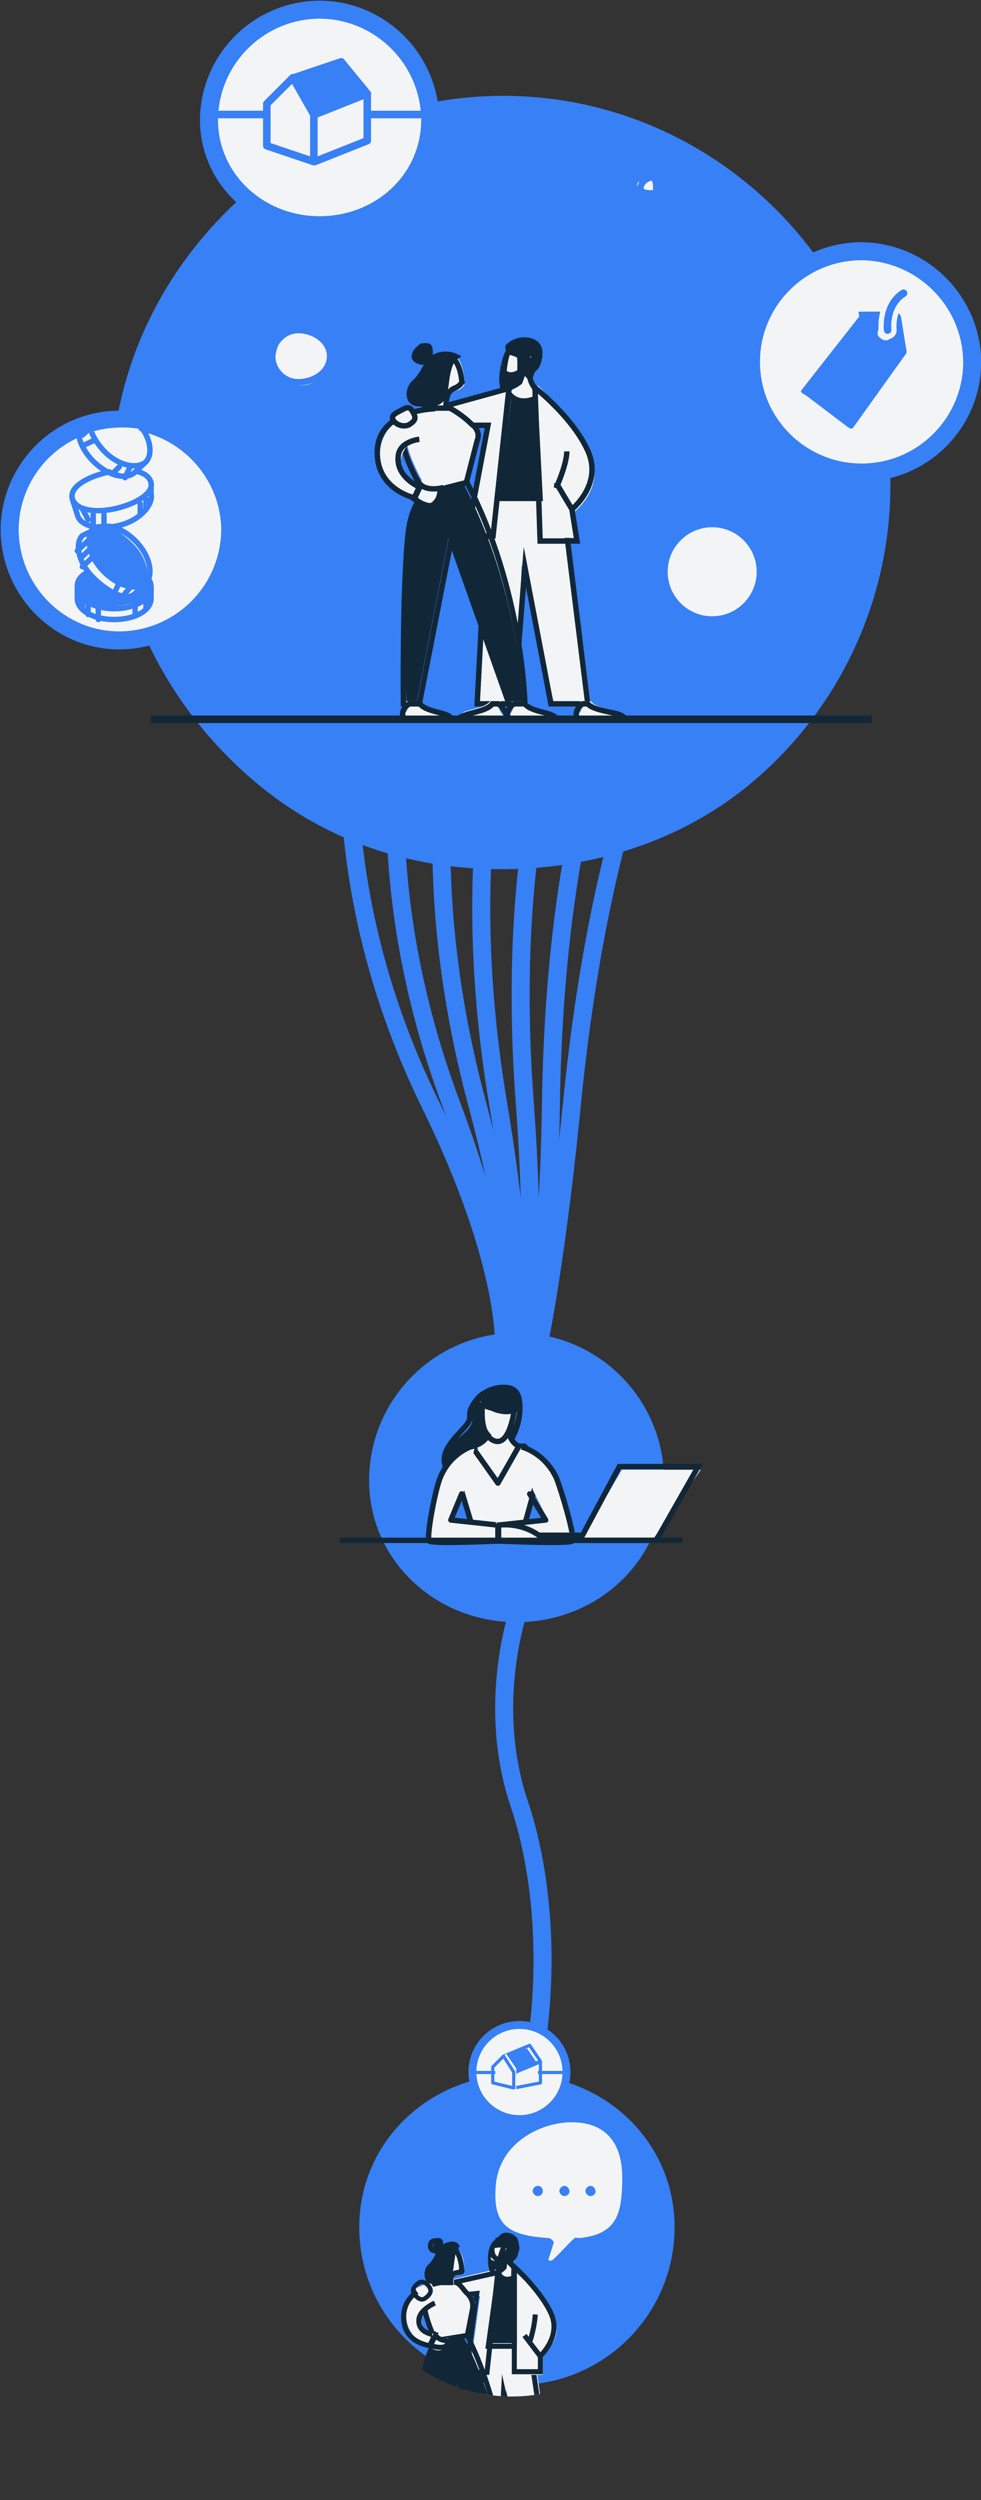 <?xml version="1.0" encoding="utf-8"?>
<!-- Generator: Adobe Illustrator 26.0.3, SVG Export Plug-In . SVG Version: 6.00 Build 0)  -->
<svg version="1.1" id="Layer_1" xmlns="http://www.w3.org/2000/svg" xmlns:xlink="http://www.w3.org/1999/xlink" x="0px" y="0px"
	 viewBox="0 0 154.3 393.1" style="enable-background:new 0 0 154.3 393.1;" xml:space="preserve">
<rect x="0" y="0" width="154.3" height="393.1" fill="#333333" stroke="none"/>
<style type="text/css">
	.st0{fill:none;stroke:#3780F6;stroke-width:2.835;stroke-miterlimit:10;}
	.st1{fill:#3780F6;}
	.st2{fill:#F3F4F5;}
	.st3{fill:none;stroke:#112738;stroke-width:0.85;stroke-miterlimit:10;}
	.st4{fill:#112738;}
	.st5{fill:none;}
	.st6{fill:none;stroke:#112738;stroke-width:1.186;stroke-miterlimit:10;}
	.st7{fill:none;stroke:#F3F4F5;stroke-width:2.835;stroke-linecap:round;stroke-linejoin:round;}
	.st8{fill:none;stroke:#3780F6;stroke-width:1.186;stroke-linecap:round;stroke-linejoin:round;}
	.st9{fill:none;stroke:#112738;stroke-width:0.85;stroke-linecap:round;stroke-linejoin:round;}
	.st10{fill:none;stroke:#3780F6;stroke-miterlimit:10;}
	.st11{fill:none;stroke:#3780F6;stroke-width:1;stroke-miterlimit:9.996;}
	.st12{clip-path:url(#SVGID_00000145048842428815995580000008450940876710802876_);}
	.st13{fill:none;stroke:#3780F6;stroke-width:0.85;stroke-linecap:round;stroke-linejoin:round;}
	.st14{clip-path:url(#SVGID_00000030445790943977639100000011121383828210115519_);}
	.st15{clip-path:url(#SVGID_00000004527965853759387420000008789505849839354008_);}
	.st16{fill:none;stroke:#3780F6;stroke-width:0.498;stroke-linecap:round;stroke-linejoin:round;}
	.st17{clip-path:url(#SVGID_00000025404062907906752500000002855963220519626121_);}
	.st18{fill:none;stroke:#3780F6;stroke-width:1.244;stroke-miterlimit:10;}
	.st19{clip-path:url(#SVGID_00000163765437201579957960000002455785234554734980_);}
	.st20{fill:none;stroke:#112738;stroke-width:0.792;stroke-miterlimit:10;}
	.st21{fill:none;stroke:#112738;stroke-width:0.693;stroke-miterlimit:10;}
	.st22{clip-path:url(#SVGID_00000047767039297513539140000015009723945438345656_);}
</style>
<g transform="translate(1.219 0.582)">
	<g transform="translate(16.335 14.49)">
		<g transform="translate(0 0)">
			<path class="st0" d="M38.5,90.6c0,0-6.6,30.8,11.6,67.9c12.4,25.3,11.6,38.1,11.6,38.1"/>
			<path class="st0" d="M46.8,90.6c0,0-8,28.9,6.6,67.9c9.7,25.8,9.1,38.1,9.1,38.1"/>
			<path class="st0" d="M55,90.6c0,0-8.5,26.9,2.5,67.9c7.1,26.4,5.8,38.9,5.8,38.9"/>
			<path class="st0" d="M63.3,90.6c0,0-9.7,24.9-2.5,67.9c4.5,26.8,3.3,38.9,3.3,38.9"/>
			<path class="st0" d="M72.4,91.5c0,0-10.8,22-7.4,67c2,27.3,0,39.7,0,39.7"/>
			<path class="st0" d="M80.7,91.5c0,0-10.9,20-11.6,67c-0.4,27.8-3.3,39.7-3.3,39.7"/>
			<path class="st0" d="M89,91.5c0,0-11.7,18-16.6,67c-2.8,28.3-5.8,40.6-5.8,40.6"/>
			<path class="st1" d="M86.9,217.7c0,12.6-10.5,22.3-23.2,22.3s-23.2-9.7-23.2-22.3c0-12.8,10.4-23.2,23.2-23.2
				S86.9,204.9,86.9,217.7L86.9,217.7"/>
			<path class="st0" d="M64.1,237.9c0,0-5.3,14.8,0,30.6s4.5,36,0,49.7"/>
			<path class="st1" d="M122.5,61.2c0,18.3-8.2,35.6-22.3,47.2C89.7,117,76,121.6,61.3,121.6s-27.6-4.6-38.1-13.2
				C9.6,97.2,0.2,80.3,0,61.2C-0.3,28.5,27.5,0.2,61.2,0C95-0.2,122.5,27.5,122.5,61.2"/>
			<path class="st2" d="M66.2,43.9c0,0-0.6,1.2,0,1.7c0.1,0.1,0.8,0.6,0.8,0.8V63h-5.8l1.7-16.6c0.4-0.5,0.7-1,0.8-1.7l-0.8-5H67
				L66.2,43.9z"/>
			<path class="st3" d="M65.8,44.3c0.1,0.6,0.4,1.2,0.8,1.7c0.1,0.1,0-0.2,0,0l0.8,17.4h-6.6L62.5,46c0.4-0.5,0.7-1,0.8-1.7v-5
				l3.3,0.8L65.8,44.3z"/>
			<path class="st2" d="M59.6,62.9l-1.7,32.3h5.8l0.8-21.5l5,21.5h5.8l-4.1-32.3"/>
			<path class="st3" d="M59.2,63.3l-1.7,32.3h5.8L65,74.1l4.1,21.5h5.8l-4.1-33.1"/>
			<path class="st2" d="M67,45.5c0,0,5.9,5.5,8.3,10.8s-2.5,9.1-2.5,9.1v4.1H67V45.5z"/>
			<path class="st3" d="M66.6,45.9c0,0,5.9,4.6,8.3,9.9S72.4,65,72.4,65l0.8,5h-5.8L66.6,45.9z"/>
			<line class="st3" x1="72.4" y1="65" x2="69.9" y2="60.8"/>
			<path class="st3" d="M69.9,61.7c0,0,1.7-3.7,1.7-5.8"/>
			<path class="st2" d="M47.2,49.7v2.5l11.6-0.8l-2.5,18.2h4.1l2.5-23.2L47.2,49.7z"/>
			<path class="st3" d="M47.6,50.1v1.7h11.6l-3.3,17.4H60L62.5,46L47.6,50.1z"/>
			<path class="st2" d="M49.7,49.7c0,0-3.1,1.7-3.3,4.1s3.3,8.3,3.3,8.3l5.8-0.8l1.7-6.6c0.4-1.2,0-2.4-0.8-3.3
				c-0.7-0.7-1.6-1.3-2.5-1.7C52.5,49.1,51,49.1,49.7,49.7"/>
			<path class="st3" d="M49.2,49.2c0,0-3.1,2.5-3.3,5s3.3,8.3,3.3,8.3l6.6-1.7l1.7-6.6c0.4-0.9,0-2-0.8-2.5c-1-1-2.1-1.8-3.3-2.5
				C52.1,48.7,50.6,48.7,49.2,49.2z"/>
			<path class="st4" d="M49.7,62.1c-1.9,1.7-3,4.1-3.3,6.6c-1,8.3,0,26.5,0,26.5H48l5-25.7l9.1,25.7h2.5
				c-0.7-11.8-3.7-23.4-9.1-33.9L49.7,62.1z"/>
			<path class="st3" d="M49.2,62.5c0,0-1.9,1.5-2.5,5.8c-1,8.3-0.8,27.3-0.8,27.3h2.5l5-25.7l9.1,25.7H65c0,0-0.3-17.9-9.1-34.8
				L49.2,62.5z"/>
			<path class="st2" d="M50.5,48.8c0,0-8.7,1-8.3,8.3c0.3,5.4,5.8,5.8,5.8,5.8v-1.7c-1.8-0.5-2.8-2.3-2.5-4.1
				c0.3-1.4,1.2-2.6,2.5-3.3"/>
			<path class="st3" d="M50.9,49.2c0,0-9.6,0.1-9.1,7.4c0.3,5.4,5.8,6.6,5.8,6.6l0.8-1.7c0,0-3.8-1.6-3.3-5c0.3-2.2,3.3-2.5,3.3-2.5
				"/>
			<path class="st2" d="M48,61.2l0.8-0.8c0.6,0.8,1.5,1.4,2.5,1.7c0,0.6-0.3,1.2-0.8,1.7C49.6,64.7,48,63,48,63V61.2z"/>
			<path class="st3" d="M48.4,61.7v-0.8c0.9,1.3,3.3,0.8,3.3,0.8c0,0.9-0.3,1.8-0.8,2.5c-0.9,0.9-3.3-0.8-3.3-0.8L48.4,61.7z"/>
			<path class="st2" d="M62.9,95.2c0,0,0.5,1,0,1.7c-0.4,0.5-0.6,1.1-0.8,1.7h8.3c-0.4-0.7-1-1.3-1.7-1.7c-1-0.5-3.4-0.7-4.1-1.7
				H62.9z"/>
			<path class="st3" d="M63.3,95.6c-0.3,0.2-0.6,0.5-0.8,0.8c-0.3,0.5-0.3,1.1,0,1.7h7.4c0,0,0.2-0.4-0.8-0.8s-3.4-0.7-4.1-1.7H63.3
				z"/>
			<path class="st2" d="M46.3,95.2c0,0,0.5,1,0,1.7c-0.4,0.5-0.6,1.1-0.8,1.7h8.3c-0.4-0.7-1-1.3-1.7-1.7c-1-0.5-3.4-0.7-4.1-1.7
				H46.3z"/>
			<path class="st3" d="M46.8,95.6c-0.3,0.2-0.6,0.5-0.8,0.8c-0.3,0.5-0.3,1.1,0,1.7h7.4c0,0,0.2-0.4-0.8-0.8s-3.4-0.7-4.1-1.7H46.8
				z"/>
			<path class="st2" d="M73.7,95.2c0,0,0.5,1,0,1.7c-0.4,0.5-0.6,1.1-0.8,1.7h8.3c-0.4-0.7-1-1.3-1.7-1.7c-1-0.5-3.4-0.7-4.1-1.7
				H73.7z"/>
			<path class="st3" d="M74.1,95.6c-0.3,0.2-0.6,0.5-0.8,0.8c-0.3,0.5-0.3,1.1,0,1.7h7.4c0,0,0.2-0.4-0.8-0.8s-4.2-0.7-5-1.7H74.1z"
				/>
			<path class="st2" d="M61.2,95.2c0,0-0.5,1,0,1.7c0.4,0.5,0.6,1.1,0.8,1.7h-7.4c-0.1-0.7,0.2-1.3,0.8-1.7c1-0.5,3.4-0.7,4.1-1.7
				H61.2z"/>
			<path class="st3" d="M60.8,95.6c0.3,0.2,0.6,0.5,0.8,0.8c0.4,0.5,0.6,1.1,0.8,1.7h-8.3c0,0,0.6-0.4,1.7-0.8s3.4-0.7,4.1-1.7H60.8
				z"/>
			<path class="st4" d="M62.1,40.6L62.1,40.6c0.1-0.6,0.4-1.2,0.8-1.7c0.5-0.4,1.7-0.4,3.3,0c2.7,0.7,1.1,3.9,0.8,4.1
				c-0.3,0.3-0.6,0.5-0.8,0.8L64.6,43c0,0,2-0.7,1.7-1.7s-1.7,0.6-1.7,0.8c0.1,0.8,0.1,1.7,0,2.5c-0.2,0.2-2.7,2.1-3.3,1.7
				S61.2,41.8,62.1,40.6"/>
			<path class="st3" d="M62.5,40.1L62.5,40.1c-0.1-0.4-0.3-0.6,0-0.8c0.9-0.8,2.1-1.1,3.3-0.8c2.7,0.7,1.1,3.9,0.8,4.1
				c-0.4,0.5-0.6,1.1-0.8,1.7L65,43.4c0,0,1.2-0.7,0.8-1.7s-0.9,0.6-0.8,0.8c-0.2,0.9-0.5,1.7-0.8,2.5c-0.2,0.2-1.8,1.3-2.5,0.8
				S61.6,41.4,62.5,40.1z"/>
			<path class="st2" d="M62.1,40.6c0.9,0.2,1.7,0.5,2.5,0.8c-0.4,0.8-0.6,1.6-0.8,2.5c-0.9,0.1-1.8-0.2-2.5-0.8
				C61.3,42.2,61.6,41.3,62.1,40.6"/>
			<path class="st3" d="M62.5,40.1c0.6,0.2,1.1,0.5,1.7,0.8c0,0,0.1,1.7,0,2.5c0,0-1.5,1.1-2.5,0C61.7,43.5,61.9,40.8,62.5,40.1z"/>
			<path class="st4" d="M50.5,40.6c-0.1,0.9-0.8,1.5-1.7,1.7c-0.7,0-0.8-0.9-0.8-1.7s0.1-1.6,0.8-1.7C49.7,39,50.4,39.7,50.5,40.6"
				/>
			<path class="st3" d="M50.1,40.1c0,0.7-0.1,1.6-0.8,1.7s-1.6-0.1-1.7-0.8c0.1-0.9,0.8-1.5,1.7-1.7C50,39.3,50,39.4,50.1,40.1z"/>
			<path class="st2" d="M50.5,48.8c0,0,0.2-7.7,1.7-8.3c1.4-0.6,3,0.6,3.3,4.1c0,0.3,0,0.6,0,0.8c-0.2,0.4-0.5,0.6-0.8,0.8
				C54,46.5,52.9,46,53,48.7L50.5,48.8z"/>
			<path class="st3" d="M50.1,49.2c0,0,0.2-7.7,1.7-8.3c1.4-0.6,3,0.6,3.3,4.1c0,0.2,0.1-0.2,0,0c-0.2,0.4-0.5,0.6-0.8,0.8
				c-0.7,0.3-1.8,0.6-1.7,3.3h-2.5V49.2z"/>
			<path class="st4" d="M53.8,41.4c-0.4-0.9-1.4-1.3-2.2-0.9c-0.1,0-0.2,0.1-0.2,0.1c-1.7,0.9-2.1,3-4.1,5c-0.7,0.8-0.6,2.1,0.2,2.8
				c0.4,0.3,0.9,0.5,1.4,0.5c2-0.1,3.7-0.3,4.1-3.3S52.9,42,53.8,41.4"/>
			<path class="st3" d="M54.2,41c-1-0.5-2.3-0.5-3.3,0c-1.7,0.9-1.3,2.2-3.3,4.1c-1.1,1-1.2,3.4,0.8,3.3s3.7,0.6,4.1-2.5
				S53.3,41.6,54.2,41z"/>
			<path class="st4" d="M62.9,47.2c0,0,1.2,1.2,4.1,0v15.7h-5.8L62.9,47.2z"/>
			<path class="st3" d="M62.5,46.8c0,0,1.2,2,4.1,0.8l0.8,15.7h-6.6L62.5,46.8z"/>
		</g>
	</g>
	<g transform="translate(0.198 27.32)">
		<g transform="translate(0 0)">
			<line class="st5" x1="22.7" y1="85.2" x2="135.7" y2="85.2"/>
			<line class="st6" x1="22.3" y1="85.2" x2="135.7" y2="85.2"/>
			<path class="st2" d="M151,29.4c0,9.5-7.9,16.6-17.4,16.6c-8.9,0.2-16.3-6.8-16.6-15.7c0-0.3,0-0.5,0-0.8
				c0-9.5,7.1-17.4,16.6-17.4C143.2,12.1,150.9,19.8,151,29.4"/>
			<path class="st0" d="M151.5,29c0,9.6-7.8,17.4-17.4,17.4s-17.4-7.8-17.4-17.4s7.8-17.4,17.4-17.4C143.6,11.7,151.4,19.4,151.5,29
				z"/>
			<path class="st1" d="M141.1,26.9l-0.8-5c-0.1-0.3-0.5-0.8-0.8-0.8h-5.8c-0.2,0,0.1,0.7,0,0.8l-9.1,11.6c-0.2,0.3,0.5,0.6,0.8,0.8
				l6.6,5c0.3,0.2,0.6,0.3,0.8,0l8.3-11.6C141.2,27.6,141.2,27.1,141.1,26.9 M137,25.2c-0.6-0.4-0.4-1.1,0-1.7s1.1-0.4,1.7,0
				s0.4,1.1,0,1.7S137.5,25.7,137,25.2"/>
			<path class="st7" d="M138.2,24c0,0-0.5-3.9,2.5-5.8"/>
			<path class="st8" d="M138.2,24c0,0-0.5-3.9,2.5-5.8"/>
			<path class="st4" d="M71.6,203.2c0,0,8.2-1.4,9.1-9.1c0.7-6.2-5.1-4.3-6.6-2.5c-2.2,2.7-0.5,3.3-1.7,5s-7.1,4.6-2.5,7.4
				L71.6,203.2z"/>
			<path class="st3" d="M71.2,203.6c0,0,8.2-1.4,9.1-9.1c0.7-6.2-5.1-4.3-6.6-2.5c-2.2,2.7-0.5,2.5-1.7,4.1s-6.2,5.4-1.7,8.3
				L71.2,203.6z"/>
			<path class="st2" d="M70.8,204l2.5,8.3h7.4l2.5-9.1l-1.7-3.3h-8.3L70.8,204z"/>
			<path class="st9" d="M70.3,203.6l2.5,8.3h8.3l2.5-9.1l-2.5-3.3h-8.3L70.3,203.6z"/>
			<path class="st2" d="M80.7,199.9c2.3,0.4,4.2,1.9,5,4.1c0.8,2,3,9.4,2.5,9.9s-11.6,0-11.6,0v-2.5h8.3l-2.5-5"/>
			<path class="st9" d="M80.3,199.5c2.6,0.7,4.7,2.6,5.8,5c0.8,2,3,9.4,2.5,9.9s-11.6,0-11.6,0v-2.5l7.4-0.8l-2.5-4.1"/>
			<path class="st2" d="M73.2,199l4.1,6.6l3.3-5.8c-1.5-0.4-2.5-1.8-2.5-3.3h-2.5C75.7,196.6,76,198.7,73.2,199"/>
			<path class="st9" d="M72.8,199.5l4.1,5.8l3.3-5.8c0,0-1.7-0.6-1.7-3.3H76C76.1,196.1,75.5,199.1,72.8,199.5z"/>
			<path class="st2" d="M73.2,199.9c-2.3,0.4-4.2,1.9-5,4.1c-0.8,2-3,9.4-2.5,9.9s11.6,0,11.6,0v-2.5h-7.4l1.7-5"/>
			<path class="st9" d="M72.8,199.5c-2.3,0.9-4.1,2.7-5,5c-0.8,2-2.2,9.4-1.7,9.9s10.8,0,10.8,0v-2.5l-7.4-0.8l1.7-4.1"/>
			<path class="st2" d="M82.3,213.9v-0.8h8.3l5.8-9.9h12.4l-7.4,10.8L82.3,213.9z"/>
			<path class="st3" d="M82.8,214.3v-0.8h7.4l5.8-10.8h12.4l-6.6,11.6H82.8z"/>
			<path class="st2" d="M76.6,211.5c2.7-0.3,5.5,0.6,7.4,2.5h-7.4V211.5z"/>
			<path class="st9" d="M77,211.9c2.7-0.3,5.5,0.6,7.4,2.5H77V211.9z"/>
			<path class="st2" d="M74.1,192.4c0,0,0.1,4.7,2.5,5.8c2.6,1.2,3.3-4.1,3.3-4.1c-1.1,0.5-2.3,0.5-3.3,0
				C75.6,193.6,74.8,193.1,74.1,192.4"/>
			<path class="st9" d="M74.5,192.8c0,0-0.7,4.7,1.7,5.8c2.6,1.2,3.3-5,3.3-5c-1.1,0.5-2.3,0.5-3.3,0
				C75.4,193.3,75.1,193.4,74.5,192.8z"/>
			<line class="st5" x1="52.7" y1="214.2" x2="105.7" y2="214.2"/>
			<line class="st3" x1="52.1" y1="214.3" x2="105.9" y2="214.3"/>
			<path class="st2" d="M50.1,28.6c0,2.3-1.9,4.1-4.1,4.1s-4.1-1.9-4.1-4.1c0-2.5,1.7-5,4.1-5S50.1,26.1,50.1,28.6"/>
			<path class="st10" d="M50.5,28.1c0,2.5-2.5,4.1-5,4.1c-2.3,0-4.1-1.9-4.1-4.1s1.9-4.1,4.1-4.1C48,24,50.5,25.7,50.5,28.1z"/>
			<path class="st2" d="M102.2,1.2c0,0.9-0.7,1.7-1.7,1.7s-1.7-0.7-1.7-1.7l0,0c0-0.7,0.9-0.8,1.7-0.8S102.2,0.5,102.2,1.2"/>
			<path class="st10" d="M101.8,1.7c0,0.7-0.1,0.8-0.8,0.8s-1.7-0.1-1.7-0.8c0.1-0.9,0.8-1.5,1.7-1.7C101.7,0,101.8,0.9,101.8,1.7z"
				/>
			<path class="st2" d="M117.9,61.7c0,4.1-3.3,7.4-7.4,7.4s-7.4-3.3-7.4-7.4s3.3-7.4,7.4-7.4l0,0C114.6,54.2,117.9,57.5,117.9,61.7
				C117.9,61.6,117.9,61.6,117.9,61.7"/>
			<circle class="st11" cx="110.6" cy="62" r="7.5"/>
			<path class="st2" d="M34.3,55.9c0.2,8.9-6.8,16.3-15.7,16.6c-0.3,0-0.5,0-0.8,0c-9.5,0-17.4-7.1-17.4-16.6
				c0.1-9.6,7.8-17.3,17.4-17.4C27.3,38.5,34.3,46.4,34.3,55.9"/>
			<path class="st0" d="M34.8,55.4C34.7,65,27,72.7,17.4,72.8c-9.6,0-17.3-7.9-17.3-17.5c0.1-9.5,7.8-17.2,17.2-17.2
				C26.9,38.2,34.7,45.9,34.8,55.4z"/>
		</g>
	</g>
	<g transform="translate(1.44 66.63)">
		<g>
			<g>
				<g>
					<defs>
						<path id="SVGID_1_" d="M0,16.6c0,9.1,7.4,16.6,16.6,16.6s16.6-7.4,16.6-16.6S25.7,0,16.6,0C7.4,0,0,7.4,0,16.6
							C0,16.5,0,16.5,0,16.6"/>
					</defs>
					<clipPath id="SVGID_00000075141222466885487780000003547899151394775182_">
						<use xlink:href="#SVGID_1_"  style="overflow:visible;"/>
					</clipPath>
					<g transform="translate(0 0)" style="clip-path:url(#SVGID_00000075141222466885487780000003547899151394775182_);">
						<path class="st2" d="M21.5,24.8v2.5c0,1.8-3.3,3.3-6.6,3.3s-5.8-1.5-5.8-3.3v-2.5"/>
						<path class="st13" d="M21.1,25.2v1.7c0,1.8-2.4,3.3-5.8,3.3s-5.8-1.5-5.8-3.3v-1.7"/>
						<path class="st1" d="M21.5,24.8c0,1.8-3.3,3.3-6.6,3.3s-5.8-1.5-5.8-3.3s2.4-3.3,5.8-3.3S21.5,23,21.5,24.8"/>
						<ellipse class="st13" cx="15.3" cy="25.2" rx="5.8" ry="3.3"/>
						<line class="st5" x1="9.5" y1="26.9" x2="9.5" y2="28.9"/>
						<line class="st13" x1="10.3" y1="26.9" x2="10.3" y2="28.6"/>
						<line class="st5" x1="11.5" y1="26.9" x2="11.5" y2="28.9"/>
						<line class="st13" x1="11.2" y1="27.7" x2="11.2" y2="29.4"/>
						<line class="st5" x1="12.5" y1="27.9" x2="12.5" y2="29.9"/>
						<line class="st13" x1="12.8" y1="27.7" x2="12.8" y2="30.2"/>
						<line class="st5" x1="19.5" y1="26.9" x2="19.5" y2="28.9"/>
						<line class="st13" x1="20.3" y1="26.9" x2="20.3" y2="28.6"/>
						<line class="st5" x1="19.5" y1="27.9" x2="19.5" y2="29.9"/>
						<line class="st13" x1="18.6" y1="27.7" x2="18.6" y2="29.4"/>
						<path class="st2" d="M19.9,24.8L19,25.7c-1.3,1.3-4.2,0.7-6.6-1.7s-3.7-5.4-2.5-6.6l1.7-1.7"/>
						<path class="st13" d="M20.3,24.4l-1.7,1.7c-1.3,1.3-4.2-0.1-6.6-2.5s-2.9-5.4-1.7-6.6l1.7-0.8"/>
						<path class="st1" d="M19.9,24.8c-1.3,1.3-4.2-0.1-6.6-2.5s-2.9-5.4-1.7-6.6s4.2,0.1,6.6,2.5S21.1,23.6,19.9,24.8"/>
						<path class="st13" d="M20.3,24.4c-1.3,1.3-4.2,0.7-6.6-1.7s-2.9-5.4-1.7-6.6s4.2-0.7,6.6,1.7S21.5,23.2,20.3,24.4z"/>
						<line class="st5" x1="10.5" y1="17.9" x2="9.5" y2="18.9"/>
						<line class="st13" x1="11.2" y1="17.8" x2="9.5" y2="19.4"/>
						<line class="st5" x1="11.5" y1="18.9" x2="9.5" y2="20.9"/>
						<line class="st13" x1="11.2" y1="19.4" x2="10.3" y2="20.3"/>
						<line class="st5" x1="12.5" y1="20.9" x2="10.5" y2="21.9"/>
						<line class="st13" x1="12" y1="20.3" x2="10.3" y2="21.9"/>
						<line class="st5" x1="18.5" y1="24.9" x2="16.5" y2="26.9"/>
						<line class="st13" x1="17.8" y1="25.2" x2="17" y2="26.1"/>
						<line class="st5" x1="16.5" y1="24.9" x2="14.5" y2="25.9"/>
						<line class="st13" x1="16.1" y1="24.4" x2="15.3" y2="26.1"/>
						<path class="st2" d="M20.7,9.1l0.8,1.7c0.4,1.7-2.5,3.4-5.8,4.1S9.5,15,9.1,13.2v-1.7"/>
						<path class="st13" d="M21.1,8.7v1.7c0.4,1.7-1.7,4.2-5,5c-3.3,0.8-6.2,0.1-6.6-1.7l-0.8-2.5"/>
						<path class="st2" d="M20.7,9.1c0.4,1.7-1.7,3.4-5,4.1s-6.2,0.1-6.6-1.7s1.7-4.2,5-5S20.3,7.4,20.7,9.1"/>
						<path class="st13" d="M21.1,8.7c0.4,1.7-2.5,3.4-5.8,4.1s-6.2,0.1-6.6-1.7s2.5-3.4,5.8-4.1S20.7,6.9,21.1,8.7z"/>
						<line class="st5" x1="10.5" y1="12.9" x2="10.5" y2="14.9"/>
						<line class="st13" x1="10.3" y1="12.8" x2="11.2" y2="14.5"/>
						<line class="st5" x1="11.5" y1="12.9" x2="12.5" y2="14.9"/>
						<line class="st13" x1="12" y1="13.7" x2="12" y2="15.3"/>
						<line class="st5" x1="13.5" y1="12.9" x2="13.5" y2="15.9"/>
						<line class="st13" x1="13.7" y1="13.7" x2="13.7" y2="15.3"/>
						<line class="st5" x1="19.5" y1="10.9" x2="20.5" y2="11.9"/>
						<line class="st13" x1="20.3" y1="11.2" x2="20.3" y2="12.8"/>
						<line class="st5" x1="19.5" y1="11.9" x2="19.5" y2="13.9"/>
						<line class="st13" x1="19.4" y1="12" x2="19.4" y2="13.7"/>
						<path class="st2" d="M19.9,5.8L19,6.6c-1.3,1.3-4.2,0.7-6.6-1.7S8.7-0.4,9.9-1.7l1.7-1.7"/>
						<path class="st13" d="M20.3,5.4L18.6,7c-1.3,1.3-4.2,0.7-6.6-1.7S9.1,0,10.3-1.2L12-2.9"/>
						<path class="st2" d="M19.9,5.8c-1.3,1.3-4.2-0.1-6.6-2.5s-3-5.3-1.7-6.6s4.2,0.1,6.6,2.5S21.1,4.5,19.9,5.8"/>
						<path class="st13" d="M20.3,5.4C19,6.6,16,6.1,13.7,3.7s-3-5.3-1.7-6.6s4.2-0.7,6.6,1.7S21.5,4.1,20.3,5.4z"/>
						<line class="st5" x1="10.5" y1="-1.1" x2="9.5" y2="-0.1"/>
						<line class="st13" x1="11.2" y1="-1.2" x2="9.5" y2="0.4"/>
						<line class="st5" x1="11.5" y1="-0.1" x2="9.5" y2="1.9"/>
						<line class="st13" x1="11.2" y1="0.4" x2="10.3" y2="1.2"/>
						<line class="st5" x1="12.5" y1="1.9" x2="10.5" y2="2.9"/>
						<line class="st13" x1="12" y1="2.1" x2="10.3" y2="2.9"/>
						<line class="st5" x1="18.5" y1="5.9" x2="16.5" y2="7.9"/>
						<line class="st13" x1="17.8" y1="6.2" x2="17" y2="7.9"/>
						<line class="st5" x1="16.5" y1="5.9" x2="14.5" y2="7.9"/>
						<line class="st13" x1="16.1" y1="6.2" x2="15.3" y2="7"/>
					</g>
				</g>
			</g>
		</g>
	</g>
	<g transform="translate(-0.215 0.422)">
		<g>
			<g>
				<g>
					<defs>
						<rect id="SVGID_00000070078911216946950320000011331087798550711728_" x="0.1" y="0.1" width="152" height="392"/>
					</defs>
					<clipPath id="SVGID_00000098909213574019996160000009116736212434155910_">
						<use xlink:href="#SVGID_00000070078911216946950320000011331087798550711728_"  style="overflow:visible;"/>
					</clipPath>
					<g style="clip-path:url(#SVGID_00000098909213574019996160000009116736212434155910_);">
						<path class="st2" d="M63.7,63.7c0.4,0.8,0.8,2.1,0,2.5c-0.9,0.4-2,0-2.5-0.8c-0.4-0.8,0-1.2,0.8-1.7S63.3,62.9,63.7,63.7"/>
						<path class="st3" d="M64.1,64.1c0.4,0.8,0,1.2-0.8,1.7c-0.9,0.4-2,0-2.5-0.8c-0.4-0.8,0.8-1.2,1.7-1.7S63.7,63.3,64.1,64.1z"
							/>
						<path class="st1" d="M91,339.3c0,6-4.7,11.6-10.8,11.6s-10.8-5.5-10.8-11.6c0-5.9,4.8-10.8,10.8-10.8S91,333.4,91,339.3"/>
						<ellipse class="st8" cx="80.3" cy="339.7" rx="11.2" ry="10.8"/>
						<path class="st1" d="M105.1,349.2c0,13.7-11.1,24.8-24.8,24.8s-24.8-11.1-24.8-24.8l0,0c0-13.6,11.2-24,24.8-24
							S105.1,335.6,105.1,349.2"/>
						<path class="st2" d="M87.7,324.4c0,4.1-3.3,7.4-7.4,7.4s-7.4-3.3-7.4-7.4s3.3-7.4,7.4-7.4l0,0C84.4,317,87.7,320.3,87.7,324.4
							"/>
					</g>
				</g>
			</g>
		</g>
	</g>
	<g transform="translate(72.614 317.392)">
		<g>
			<g>
				<g>
					<defs>
						<path id="SVGID_00000013883660519051945860000003396285698276939711_" d="M0,7.4c0,4.1,3.3,7.4,7.4,7.4s7.4-3.3,7.4-7.4
							S11.6,0,7.4,0l0,0C3.3,0,0,3.3,0,7.4"/>
					</defs>
					<clipPath id="SVGID_00000046334572536778571930000016753386692782359229_">
						<use xlink:href="#SVGID_00000013883660519051945860000003396285698276939711_"  style="overflow:visible;"/>
					</clipPath>
					<g transform="translate(0 0)" style="clip-path:url(#SVGID_00000046334572536778571930000016753386692782359229_);">
						<line class="st5" x1="-0.7" y1="7.2" x2="16.3" y2="7.2"/>
						<line class="st16" x1="-0.4" y1="7.9" x2="16.1" y2="7.9"/>
					</g>
				</g>
			</g>
		</g>
	</g>
	<g transform="translate(-0.215 0.422)">
		<g>
			<g>
				<g>
					<defs>
						<rect id="SVGID_00000005963317841698779430000013071706764380418704_" x="0.1" y="0.1" width="152" height="392"/>
					</defs>
					<clipPath id="SVGID_00000181045032139554197290000009820685076772917901_">
						<use xlink:href="#SVGID_00000005963317841698779430000013071706764380418704_"  style="overflow:visible;"/>
					</clipPath>
					<g style="clip-path:url(#SVGID_00000181045032139554197290000009820685076772917901_);">
						<circle class="st18" cx="80.7" cy="324.8" r="7.4"/>
						<path class="st2" d="M80.3,327.7l3.3-1.7v-2.5l-3.3,0.8V327.7z"/>
						<path class="st16" d="M79.9,327.3l4.1-0.8v-3.3l-4.1,1.7V327.3z"/>
						<path class="st1" d="M80.3,324.4l3.3-0.8l-1.7-2.5l-3.3,0.8L80.3,324.4z"/>
						<path class="st16" d="M79.9,324.8l4.1-1.7l-1.7-2.5l-4.1,1.7L79.9,324.8z"/>
						<path class="st2" d="M78.6,321.9l-1.7,1.7v3.3l3.3,0.8v-3.3L78.6,321.9z"/>
						<path class="st16" d="M78.2,322.3l-1.7,1.7v2.5l3.3,0.8v-2.5L78.2,322.3z"/>
					</g>
				</g>
			</g>
		</g>
	</g>
	<g transform="translate(53.578 324.841)">
		<g>
			<g>
				<g>
					<defs>
						<path id="SVGID_00000039134024171490606210000001583655969832815272_" d="M0,25.7c0,14.2,11.5,25.7,25.7,25.7
							s25.7-11.5,25.7-25.7S39.8,0,25.7,0C11.5-0.1,0.1,11.3,0,25.4C0,25.5,0,25.6,0,25.7"/>
					</defs>
					<clipPath id="SVGID_00000057127312386599171790000001873131444672768408_">
						<use xlink:href="#SVGID_00000039134024171490606210000001583655969832815272_"  style="overflow:visible;"/>
					</clipPath>
					<g transform="translate(0 0)" style="clip-path:url(#SVGID_00000057127312386599171790000001873131444672768408_);">
						<path class="st2" d="M25.7,29.8c0,0-0.4,1.3,0,1.7c0.1,0.1,0.8-0.1,0.8,0V43h-4.1l0.8-11.6c0,0,0.8-0.4,0.8-0.8l-0.8-4.1
							l3.3,0.8L25.7,29.8z"/>
						<path class="st20" d="M25.2,30.2c0,0,0.4,0.5,0.8,0.8c0.1,0.1,0,0.7,0,0.8v11.6h-4.1l1.7-11.6v-5h2.5L25.2,30.2z"/>
						<path class="st2" d="M20.7,43l-0.8,22.3H24l0.8-14.9l3.3,14.9h4.1L29,43"/>
						<path class="st20" d="M21.1,43.4l-0.8,22.3h3.3l0.8-14.9l3.3,14.9h4.1l-3.3-22.3"/>
						<path class="st2" d="M25.7,31.4c0,0,5,3.8,6.6,7.4c1,2.1,0.3,4.5-1.7,5.8V48h-4.1L25.7,31.4z"/>
						<path class="st20" d="M26.1,31c0,0,4.2,3.8,5.8,7.4S30.2,45,30.2,45v2.5h-4.1V31z"/>
						<line class="st20" x1="30.2" y1="45.1" x2="27.7" y2="41.8"/>
						<path class="st20" d="M28.6,42.6c0.4-1.3,0.7-2.7,0.8-4.1"/>
						<path class="st2" d="M12.4,33.9v1.7h8.3L19,48h2.5l1.7-16.6L12.4,33.9z"/>
						<path class="st20" d="M12.8,34.3V36l7.4-0.8l-1.7,12.4h3.3l1.7-15.7L12.8,34.3z"/>
						<path class="st2" d="M14.1,33.9c0,0-2.3,1.6-2.5,3.3s2.5,5.8,2.5,5.8l4.1-0.8l1.7-5c0.2-0.8-0.2-1.2-0.8-1.7
							c-0.8-0.7-1.6-1.2-2.5-1.7C15.8,33.5,14.8,33.5,14.1,33.9"/>
						<path class="st20" d="M13.7,33.5c-0.8,0.9-1.4,2.1-1.7,3.3c-0.2,1.7,1.7,5.8,1.7,5.8l5-0.8l0.8-4.1c0.2-0.9-0.1-1.8-0.8-2.5
							c-0.6-0.5-0.9-1.3-1.7-1.7C15.9,33.2,14.7,33.2,13.7,33.5z"/>
						<path class="st4" d="M14.1,43c0,0-1.3,1.1-1.7,4.1c-0.7,5.7-0.8,18.2-0.8,18.2h1.7L16.5,48l6.6,17.4h1.7
							c-0.7-8.1-2.9-16-6.6-23.2L14.1,43z"/>
						<path class="st20" d="M13.7,42.6c-0.9,1.5-1.5,3.2-1.7,5c-0.7,5.7,0,18.2,0,18.2h0.8L17,47.6l5.8,18.2h1.7
							c-0.1-8.3-2.1-16.5-5.8-24L13.7,42.6z"/>
						<path class="st2" d="M14.9,33.9c0,0-6.1-0.1-5.8,5c0.2,3.7,4.1,5,4.1,5v-1.7c-1.2-0.6-1.8-2-1.7-3.3c0.1-0.9,0.8-1.5,1.7-1.7"
							/>
						<path class="st20" d="M14.5,33.5c0,0-6.1,0.7-5.8,5.8c0.2,3.7,4.1,4.1,4.1,4.1l0.8-1.7c0,0-2.8-0.2-2.5-2.5
							c0.2-1.5,2.5-2.5,2.5-2.5"/>
						<path class="st2" d="M13.2,42.2v-0.8c0.6,0.9,2.5,0.8,2.5,0.8c-0.1,0.6-0.4,1.2-0.8,1.7c-0.6,0.6-1.7,0-1.7,0V42.2z"/>
						<path class="st20" d="M13.7,41.8L13.7,41.8c0.4,0.5,1,0.8,1.7,0.8c0,0,0.6,0.2,0,0.8s-2.5,0-2.5,0L13.7,41.8z"/>
						<path class="st4" d="M23.2,27.3L23.2,27.3c0-0.3-0.2-0.7,0-0.8c0.8-0.3,1.7-0.3,2.5,0c0.8,0.2,1.3,1,1.2,1.8
							c-0.1,0.2-0.2,0.5-0.3,0.7c-0.2,0.2-0.8,0.8-0.8,0.8H25c0,0,1.1-1,0.8-1.7s-0.9,0.7-0.8,0.8c0.1,0.5,0.1,1.1,0,1.7
							c-0.1,0.1-2,1.2-2.5,0.8S22.6,28.2,23.2,27.3"/>
						<path class="st20" d="M22.8,27.7L22.8,27.7c0-0.3,0.6-0.7,0.8-0.8c0.4-0.3,0.5-1.1,1.7-0.8c1.8,0.5,1,3.1,0.8,3.3
							s-0.8,0.8-0.8,0.8l-0.8-0.8c0,0,1.1-0.2,0.8-0.8s-0.9-0.2-0.8,0c0.1,0.8,0.1,1.7,0,2.5c-0.1,0.1-1.2,1.2-1.7,0.8
							S22.1,28.6,22.8,27.7z"/>
						<path class="st2" d="M23.2,27.3c0.6,0.2,1.1,0.5,1.7,0.8c-0.4,0.5-0.6,1.1-0.8,1.7c0,0-0.9,0.7-1.7,0
							C22.5,28.9,22.8,28.1,23.2,27.3"/>
						<path class="st20" d="M22.8,27.7c0,0,1.3-0.3,1.7,0c-0.3,0.8-0.6,1.6-0.8,2.5c0,0-0.1-0.1-0.8-0.8
							C22.8,29.4,22.3,28.2,22.8,27.7z"/>
						<path class="st4" d="M14.9,27.3c0,0.5-0.3,1.6-0.8,1.7s-0.8-0.3-0.8-0.8s0.3-1.6,0.8-1.7S14.9,26.8,14.9,27.3"/>
						<path class="st20" d="M14.5,27.7c0,0.5-0.3,0.8-0.8,0.8s-0.8-0.3-0.8-0.8s0.3-0.8,0.8-0.8S14.5,27.2,14.5,27.7z"/>
						<path class="st2" d="M14.9,33.9c0,0-0.2-5.4,0.8-5.8s2.2,0,2.5,2.5c0,0.3,0,0.6,0,0.8c-0.1,0.2-0.6-0.1-0.8,0
							c-0.5,0.2-0.9,0.6-0.8,2.5H14.9z"/>
						<path class="st20" d="M14.5,33.5c0,0-0.2-5.4,0.8-5.8s2.2,0.8,2.5,3.3c0,0.1,0-0.1,0,0c-0.1,0.2,0.2,0.7,0,0.8
							c-0.5,0.2-1.8-0.2-1.7,1.7H14.5z"/>
						<path class="st4" d="M17.4,28.1c-0.8-0.4-1.7-0.4-2.5,0c-1.2,0.6-1.1,2-2.5,3.3c-0.7,0.7-0.6,1.7,0.8,1.7s3,0.5,3.3-1.7
							S16.8,28.5,17.4,28.1"/>
						<path class="st20" d="M17,27.7c0,0-0.4-0.6-1.7,0c-1.2,0.6-1.1,2-2.5,3.3c-0.7,0.7-0.6,2.6,0.8,2.5s2.2-0.4,2.5-2.5
							C16.4,28.9,16.4,28.1,17,27.7z"/>
						<path class="st4" d="M23.2,32.3c1,0.5,2.3,0.5,3.3,0V43h-4.1L23.2,32.3z"/>
						<path class="st20" d="M23.6,31.9c0,0,0.4,1.7,2.5,0.8v10.8H22L23.6,31.9z"/>
						<path class="st2" d="M13.2,33.9c0.4,0.7-0.2,1.3-0.8,1.7s-1.3-0.2-1.7-0.8s0.2-0.5,0.8-0.8S12.9,33.3,13.2,33.9"/>
						<path class="st21" d="M12.8,34.3c0.4,0.7-0.2,1.3-0.8,1.7s-1.3-0.2-1.7-0.8s0.2-1.3,0.8-1.7S12.5,33.7,12.8,34.3z"/>
					</g>
				</g>
			</g>
		</g>
	</g>
	<g transform="translate(32.061 0.422)">
		<g transform="translate(0)">
			<path class="st2" d="M64.6,341.8c0.1-7.3-4-9.2-8.3-9.1s-11,3-11.6,9.9c-0.5,6.1,1.7,7.9,8.3,8.3c0.3,0,0.9,0.5,0.8,0.8l-0.8,2.5
				c-0.1,0.4,0.6,0.3,0.8,0c1-0.9,2.1-2.2,3.3-3.3c0.1-0.1,0.7,0,0.8,0C64,350.3,64.5,346.7,64.6,341.8"/>
			<path class="st1" d="M52.1,343.5c0,0.5-0.4,0.8-0.8,0.8s-0.8-0.4-0.8-0.8s0.4-0.8,0.8-0.8C51.7,342.7,52.1,343,52.1,343.5"/>
			<path class="st1" d="M56.3,343.5c0,0.5-0.4,0.8-0.8,0.8s-0.8-0.4-0.8-0.8s0.4-0.8,0.8-0.8C55.9,342.7,56.2,343,56.3,343.5"/>
			<path class="st1" d="M60.4,343.5c0,0.5-0.4,0.8-0.8,0.8s-0.8-0.4-0.8-0.8s0.4-0.8,0.8-0.8S60.3,343,60.4,343.5"/>
			<path class="st2" d="M33.9,17.4c-0.1,9.6-7.8,17.3-17.4,17.4C7.1,34.8,0,26.8,0,17.4S7.1,0,16.6,0C26.1,0.1,33.8,7.8,33.9,17.4"
				/>
		</g>
	</g>
	<g transform="translate(32.061 0.422)">
		<g>
			<g>
				<g>
					<defs>
						<path id="SVGID_00000011735344617555867750000001469942625983828648_" d="M0,17.4c0,9.5,7.1,17.4,16.6,17.4
							C26.2,34.7,33.9,27,34,17.4C33.8,7.8,26.1,0.1,16.6,0C7.1,0,0,7.9,0,17.4"/>
					</defs>
					<clipPath id="SVGID_00000106850118815894476520000017005755414838065598_">
						<use xlink:href="#SVGID_00000011735344617555867750000001469942625983828648_"  style="overflow:visible;"/>
					</clipPath>
					<g transform="translate(0)" style="clip-path:url(#SVGID_00000106850118815894476520000017005755414838065598_);">
						<line class="st5" x1="-2.1" y1="17.1" x2="36.9" y2="17.1"/>
						<line class="st8" x1="-2.1" y1="17" x2="36.8" y2="17"/>
					</g>
				</g>
			</g>
		</g>
	</g>
	<g transform="translate(31.648 0.836)">
		<g transform="translate(0 0)">
			<path class="st0" d="M34.8,17.4c0,9.5-7.9,16.6-17.4,16.6S0,26.8,0,17.4C0.1,7.8,7.9,0.1,17.5,0.1C27,0.2,34.7,7.9,34.8,17.4
				L34.8,17.4z"/>
			<path class="st2" d="M17,23.6l8.3-3.3v-6.6L17,17V23.6z"/>
			<path class="st8" d="M16.6,24l8.3-3.3v-7.4l-8.3,3.3C16.6,16.6,16.6,24,16.6,24z"/>
			<path class="st1" d="M17,17l8.3-3.3l-4.1-5.8l-8.3,3.3L17,17z"/>
			<path class="st8" d="M16.6,16.6l8.3-3.3l-4.1-5l-7.4,2.5L16.6,16.6z"/>
			<path class="st2" d="M12.8,11.2l-4.1,3.3v7.4l8.3,1.7V17L12.8,11.2z"/>
			<path class="st8" d="M13.2,10.8l-4.1,4.1v6.6l7.4,2.5v-7.4L13.2,10.8z"/>
		</g>
	</g>
</g>
</svg>
